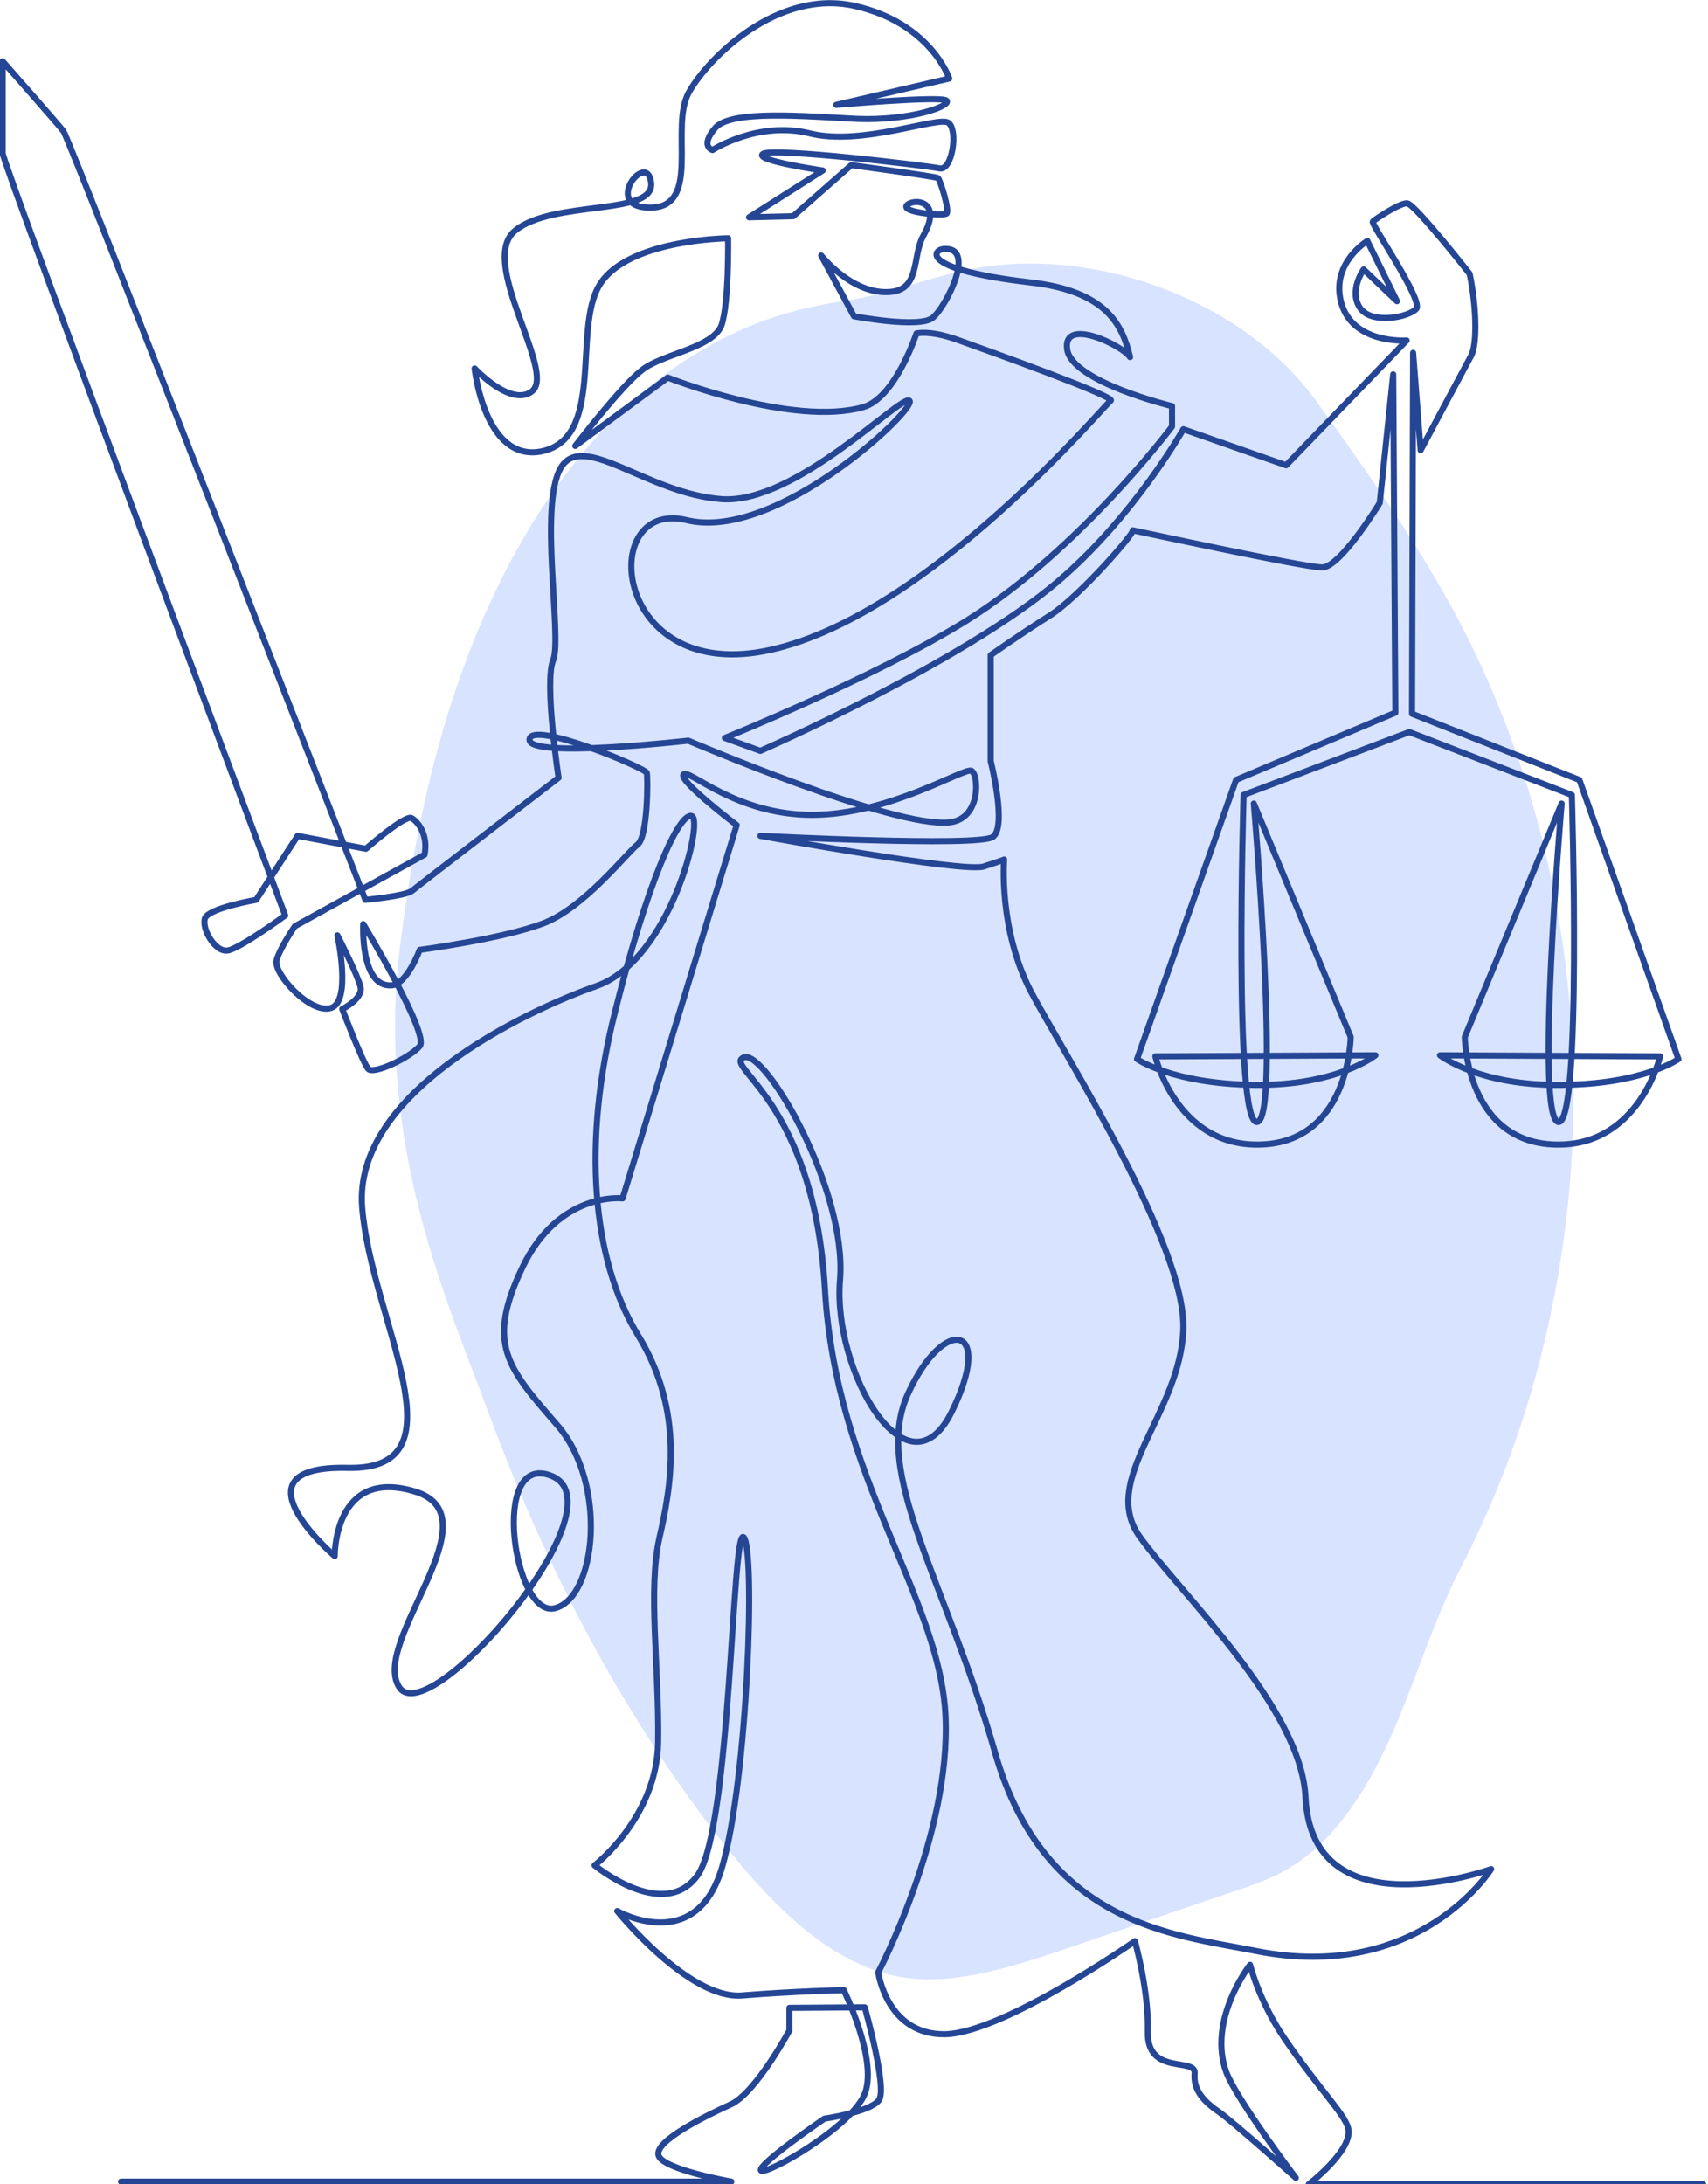 <svg width="280" height="358" viewBox="0 0 280 358" fill="none" xmlns="http://www.w3.org/2000/svg">
<g clip-path="url(#clip0_1016_268)">
<path d="M65.508 155.712C61.701 187.922 73.51 213.705 80.191 231.822C90.135 258.689 102.41 280.756 116.006 298.796C125.639 311.571 136.127 322.566 148.79 324.192C157.259 325.276 166.504 322.179 175.671 319.082C184.683 315.985 193.695 312.888 202.707 309.868C207.756 308.165 212.962 306.306 218.167 300.499C229.121 288.266 232.073 271.31 239.376 257.141C247.689 241.113 253.205 223.77 255.924 205.962C261.517 169.881 255.613 131.943 238.133 99.811C231.607 87.887 223.76 76.815 215.836 65.82C203.872 49.174 179.555 40.27 159.356 44.064C152.053 45.457 145.761 48.245 138.302 49.329C133.641 50.026 129.135 51.109 124.707 52.736C97.205 63.265 81.356 90.984 73.199 117.696C69.47 130.084 67.062 142.86 65.508 155.712Z" fill="#D8E3FF"/>
<path d="M19.849 357.559H119.887C119.887 357.559 108.859 355.62 107.977 353.328C107.095 350.947 115.829 346.716 119.887 344.865C123.945 342.925 129.414 332.787 129.414 332.787V329.085L141.764 328.997C141.764 328.997 145.558 342.396 144.058 344.247C142.558 346.187 135.148 347.245 135.148 347.245C135.148 347.245 124.297 354.65 124.738 355.708C125.18 356.766 139.912 348.567 141.853 342.925C143.793 337.283 138.324 326.176 138.324 326.176C138.324 326.176 130.208 326.352 121.563 327.057C112.829 327.674 101.185 313.217 101.185 313.217C101.185 313.217 114.152 320.622 118.387 305.988C122.621 291.354 123.856 253.888 121.916 251.949C119.975 250.009 119.887 299.729 114.329 307.398C108.771 315.068 97.48 305.723 97.48 305.723C97.48 305.723 107.713 297.878 107.889 285.536C108.066 273.194 106.213 260.676 108.066 252.213C110.006 243.75 112.3 231.408 104.625 218.89C96.95 206.372 95.451 187.066 100.832 165.821C106.125 144.575 111.241 133.291 113.359 133.732C115.476 134.173 109.918 157.269 97.832 161.589C85.747 165.821 57.87 179.22 59.37 197.909C60.87 216.598 76.572 241.017 56.988 240.576C37.404 240.136 54.871 255.034 54.871 255.034C54.871 255.034 54.694 240.4 68.015 244.455C81.424 248.51 60.605 269.139 65.457 276.544C70.309 283.949 102.331 246.747 90.422 241.899C80.277 237.755 84.159 265.26 90.951 263.585C97.744 261.91 99.685 243.221 91.393 233.612C83.1 224.091 79.66 220.213 85.659 207.694C91.657 195.176 102.067 196.411 102.067 196.411L120.769 135.23C120.769 135.23 111.241 128.002 112.035 126.944C112.917 125.886 120.504 133.556 133.119 133.556C145.734 133.556 157.996 125.798 159.231 126.327C160.466 126.856 160.907 134.261 155.614 134.79C146.44 135.759 112.829 121.39 112.829 121.39C112.829 121.39 86.629 124.387 86.805 121.214C86.982 117.952 105.86 125.886 106.037 126.679C106.213 127.561 106.213 137.082 104.537 138.404C102.861 139.638 95.803 148.806 89.011 151.363C82.218 153.919 68.809 155.683 68.809 155.683C68.809 155.683 66.692 161.413 64.134 161.501C59.017 161.765 59.546 151.451 59.546 151.451C59.546 151.451 70.485 169.523 68.809 171.462C67.133 173.402 61.134 176.223 60.34 175.165C59.458 174.107 56.106 165.38 56.106 165.38C56.106 165.38 59.546 163.705 59.105 161.765C58.664 159.826 55.312 153.302 55.312 153.302C55.312 153.302 57.694 164.146 54.253 165.203C50.813 166.261 44.726 159.473 45.343 157.358C45.961 155.242 48.343 151.804 48.343 151.804L69.603 140.079C70.221 136.817 68.544 134.702 67.486 134.084C66.427 133.467 59.987 139.109 59.987 139.109L48.784 136.994L41.991 147.484C41.991 147.484 34.316 148.806 33.611 150.481C32.993 152.156 35.287 156.212 37.404 155.771C39.521 155.33 46.755 150.041 46.755 150.041C46.755 150.041 0.441 26.799 0.441 25.124C0.441 23.449 0.441 10.05 0.441 10.05C0.441 10.05 9.616 20.452 10.41 21.51C11.292 22.568 59.899 147.484 59.899 147.484C59.899 147.484 66.515 146.867 67.574 145.985C68.633 145.104 91.569 127.473 91.569 127.473C91.569 127.473 89.187 111.781 90.687 108.167C92.186 104.552 88.305 82.866 91.922 76.695C95.539 70.524 106.125 80.927 118.299 81.808C130.384 82.69 147.675 64.618 149.086 65.676C150.586 66.734 127.385 88.861 112.565 85.246C97.744 81.632 100.214 112.398 126.415 106.492C152.527 100.585 181.021 66.381 182.079 65.676C183.138 65.059 161.701 57.389 157.026 55.714C152.35 54.039 150.233 54.656 150.233 54.656C150.233 54.656 146.793 65.235 141.5 66.734C129.943 69.995 109.477 61.885 109.477 61.885L94.304 73.081C94.304 73.081 101.89 63.207 105.243 60.651C108.507 58.006 116.975 57.036 118.299 53.246C119.534 49.455 119.357 39.053 119.357 39.053C119.357 39.053 102.773 39.229 98.273 46.722C93.774 54.127 99.42 72.199 88.393 74.05C79.395 75.373 77.807 60.386 77.807 60.386C77.807 60.386 83.718 66.734 87.158 64.177C91.393 61.092 78.248 42.932 84.423 37.819C90.599 32.706 107.36 35.438 106.742 29.973C106.125 24.419 98.45 34.204 106.742 34.028C115.035 33.852 109.742 20.893 112.917 15.163C116.093 9.432 127.561 -1.851 140.088 0.969C152.615 3.79 155.614 12.87 155.614 12.87L137.089 17.19C137.089 17.19 154.291 15.691 155.173 16.485C156.055 17.366 149.175 19.835 140.441 19.482C131.708 19.041 119.798 17.983 117.24 20.981C114.682 23.978 116.799 24.595 116.799 24.595C116.799 24.595 124.209 19.747 132.766 21.862C141.235 23.978 153.674 19.041 155.438 20.099C157.114 21.157 156.144 28.033 154.026 27.593C151.909 27.152 126.856 24.154 125.091 25.212C123.415 26.27 134.883 27.945 134.883 27.945L122.798 35.615L130.031 35.438L139.559 27.064C139.559 27.064 153.321 28.915 153.762 29.179C154.115 29.444 155.703 34.469 155.173 34.998C154.644 35.438 147.763 34.821 148.645 33.675C149.527 32.529 154.732 32.617 151.38 38.612C149.439 42.05 151.027 47.78 145.469 47.868C139.471 48.045 134.619 41.874 134.619 41.874L140 51.835C140 51.835 150.674 53.863 152.88 52.1C155.085 50.337 160.202 40.287 154.644 40.816C152.88 40.992 150.851 44.166 168.847 46.282C181.462 47.692 184.02 53.334 185.255 58.535C184.108 56.684 174.228 51.835 174.934 57.213C175.64 62.59 192.136 66.557 192.136 66.557V69.907C192.136 69.907 176.963 90.183 158.437 101.731C143.705 110.9 118.828 120.949 118.828 120.949L124.65 123.065C124.65 123.065 157.82 108.608 173.434 95.296C185.873 84.717 193.989 70.348 193.989 70.348L210.838 76.254L230.599 55.802C230.599 55.802 221.336 56.508 219.748 49.102C218.425 42.932 224.159 39.493 224.159 39.493L229.011 49.367L223.541 44.166C223.541 44.166 221.071 47.604 222.924 50.425C224.776 53.246 230.951 52.012 232.187 50.601C233.333 49.191 224.688 36.672 225.041 36.32C225.394 35.967 229.452 33.234 230.687 33.323C231.922 33.411 240.92 44.871 240.92 44.871C241.979 49.808 242.243 56.243 241.185 58.271C240.038 60.386 232.892 73.786 232.892 73.786L231.657 57.83L231.481 116.982L258.916 127.825L275.148 173.578C275.148 173.578 269.414 177.722 255.917 177.81C242.42 177.986 236.068 172.961 236.068 172.961L272.149 173.137C272.149 173.137 268.796 187.595 255.476 187.595C240.302 187.595 240.126 169.964 240.126 169.964L256.005 131.704C256.005 131.704 251.594 183.452 255.476 183.892C259.357 184.245 257.681 130.294 257.681 130.294L231.04 119.98L203.869 130.294C203.869 130.294 202.193 184.333 206.074 183.892C209.956 183.54 205.545 131.704 205.545 131.704L221.424 169.964C221.424 169.964 221.248 187.595 206.074 187.595C192.754 187.595 189.401 173.137 189.401 173.137L225.482 172.961C225.482 172.961 219.219 177.986 205.633 177.81C192.136 177.633 186.402 173.578 186.402 173.578L202.634 127.825L228.746 116.806L228.393 61.356L226.188 82.425C226.188 82.425 219.748 93.004 216.749 93.004C213.749 93.004 185.079 86.745 185.696 86.921C186.226 87.097 176.963 97.853 172.023 100.938C166.994 104.112 162.407 107.373 162.407 107.373V124.74C162.407 124.74 165.142 135.495 162.76 137.17C160.378 138.845 124.65 136.994 124.65 136.994C124.65 136.994 157.996 143.076 161.26 142.018C164.524 140.961 164.612 140.872 164.612 140.872C164.612 140.872 163.642 152.245 169.023 162.559C174.493 172.873 194.43 203.992 193.989 217.832C193.548 231.673 180.139 242.516 186.843 251.86C193.548 261.205 213.308 279.894 214.014 294.528C215.072 316.919 244.449 306.341 244.449 306.341C244.449 306.341 232.716 325.118 205.81 319.74C192.489 317.096 171.229 315.509 163.113 287.211C154.997 258.825 142.911 241.546 148.822 228.499C154.732 215.452 163.201 216.951 155.967 231.496C148.733 245.954 136.471 224.62 137.706 209.81C138.941 195 125.356 171.815 121.916 173.314C118.475 174.812 133.472 180.454 135.236 211.309C137.001 242.163 154.026 261.646 154.997 281.128C155.967 300.61 143.97 323.266 143.97 323.266C143.97 323.266 145.381 333.581 154.997 333.404C164.612 333.14 186.049 318.153 186.049 318.153C186.049 318.153 188.343 326.176 188.166 332.964C187.99 340.281 196.106 337.107 195.841 339.84C195.577 342.573 197.429 344.512 199.899 346.187C202.369 347.95 212.426 356.942 212.426 356.942C212.426 356.942 202.81 344.247 201.046 339.663C197.87 331.024 204.928 322.032 204.928 322.032C204.928 322.032 206.339 327.851 210.573 334.11C216.66 343.013 220.895 346.892 221.071 349.184C221.424 352.71 214.543 358 214.543 358H279.206" stroke="#254694" stroke-miterlimit="10" stroke-linecap="round" stroke-linejoin="round"/>
</g>
<defs>
<clipPath id="clip0_1016_268">
<rect width="280" height="358" fill="white"/>
</clipPath>
</defs>
</svg>

